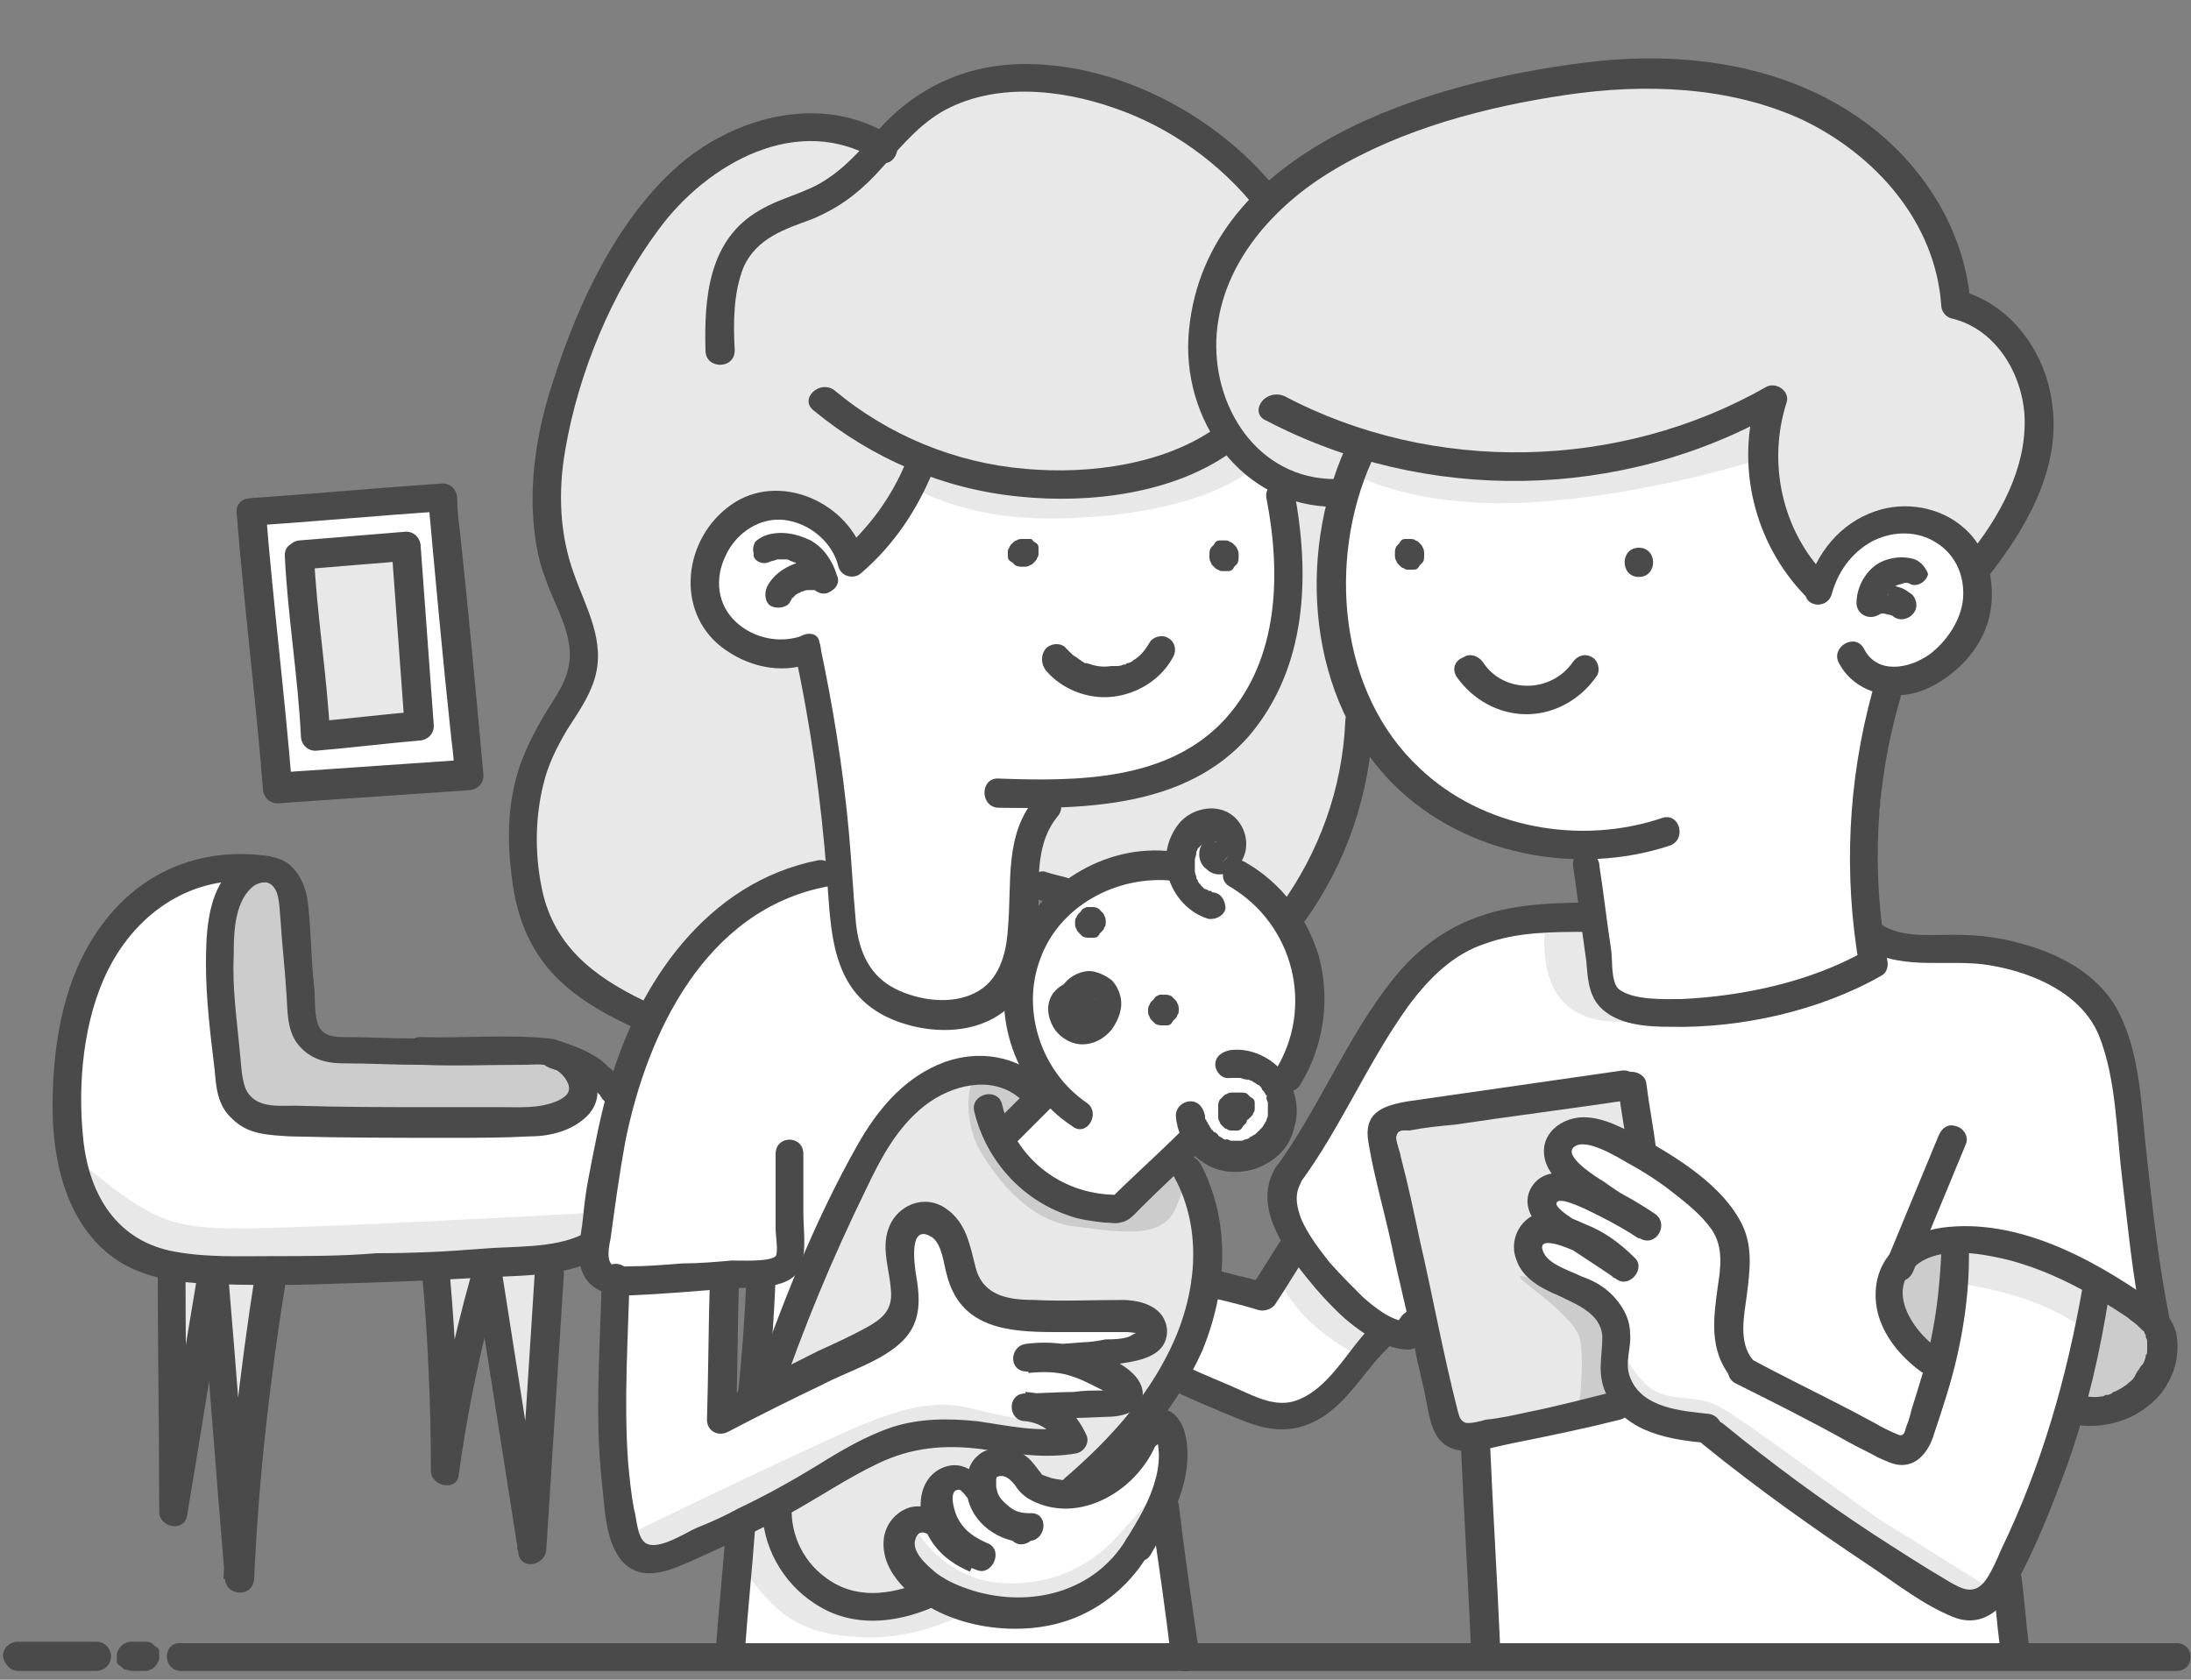 <svg xmlns="http://www.w3.org/2000/svg" xmlns:xlink="http://www.w3.org/1999/xlink" x="0px" y="0px" viewBox="0 0 150 115" style="enable-background:new 0 0 150 115;" xml:space="preserve"><rect x="0" y="0" width="150" height="115" fill="#808080" stroke="none"/><style type="text/css">	.st0{fill:#FFFFFF;}	.st1{fill:#E8E8E8;}	.st2{fill:#CCCCCC;}	.st3{fill:#4A4A4A;}</style><g id="Layer_1"></g><g id="Layer_2">	<path class="st0" d="M101.7,113.1h36.6l-1.2-4.8l4.4-11.7c5.7,0.6,7.2-2.7,6.2-5.9c-1-8-1.5-16-2.8-19.8c-1.4-3.8-4.9-5-8.1-5.4  s-8.4-0.4-9.1-1.5c0.2,2.2,0.2,2.2,0.2,2.2c-5.5,2.4-13,4.5-18,1.9c-0.2-2.4-0.6-5.5-0.6-5.5s-6.1-0.6-9.9,2.3  c-3.8,2.9-11.6,16.2-11.6,16.2c0.8,4.9,5.7,9.5,9.3,10.3c0.9,2.9,2.2,6.7,2.2,6.7l1.7,0.4L101.7,113.1z"></path>	<path class="st0" d="M88.5,84.7l-2.2,4.4l-3.7-1.3l-1.9,6.7c0,0,5.3,3.3,7.9,2.7c2.6-0.6,5.2-4.4,6.4-6  C93.2,89.9,88.5,84.7,88.5,84.7z"></path>	<path class="st0" d="M108.4,58.1l1.3,9.1c2.8,2.9,8.3,3.7,18.2-0.9c-0.2-3,1.7-19.8,1.7-19.8c6.1-1.1,6.7-5.8,5.2-8.3  c-1.5-2.5-6.8-5.2-10.4,2c-4-4.3-3.6-12.5-3.6-12.5c-9.5,4.6-19.6,5.3-27.3,2.8c-3.9,9.7-1.6,15.5-1,16.7  C93,48.4,95.2,56.7,108.4,58.1z"></path>	<path class="st1" d="M91.6,33.7c-10-1.3-11.8-13.5-5.2-19.6s18.3-9.9,29.9-9c11.6,0.9,15.7,8.7,17.5,15.2c3.8,2.3,10.2,8,1.6,18.1  c-2.1-2.1-7.8-5.7-10.4,1.6c-3.1-1.3-5.2-7.1-4.3-12.3c-8.4,4.9-21.6,5-27.3,2.8C92.5,32.9,91.6,33.7,91.6,33.7z"></path>	<path class="st1" d="M94.4,76.9l4.8,21.3l11.8-2.2c-1-4.5,0.1-3.2-0.9-5.4c-1-2.1-5.3-2.8-5.5-4.1c-0.2-1.3,1.3-2.1,1.3-2.1  c-1.2-2.1,0.2-2.9,1.1-2.8c-0.9-2.9-0.8-3.7,1.8-3.7c1.9,0.7,3.5,0.8,3.5,0.8l-1-4.6L94.4,76.9z"></path>	<path class="st1" d="M72.3,54.3c-1.3,1.9-1.9,6-1.9,6c2.2,0.6,3.8,0.8,3.8,0.8c4.4-2.5,6.4-1.2,6.4-1.2c0.4-2.8,3-4,3.3-2.2  c-0.3,1.3,0.3,1.9,1.7,3c1,0.7,2.2,2.4,2.2,2.4c3.9-4.7,5.3-9.9,5.3-13.6c-1.9-4.2-2.2-10.5-1.5-15.7c-1.9-0.2-4.1-0.2-4.1-0.2  C88.3,42.2,89.2,52.9,72.3,54.3z"></path>	<path class="st1" d="M62.8,31.6c10.8,3,17.1,1.3,21.1-1.4c-4.6-10.8,2.5-16,2.5-16C78,2.6,66.1,3.7,60.4,10  C53.3,6.1,43.5,12.3,40,23.4c-1.5,4.1-4.5,8.5-0.5,19.9c0.8,3.1-1.9,7.7-2.6,9.1c-0.8,1.4-3.6,13.6,7.3,17.5  c3.7-5.9,8-9.6,13.1-9.8c-0.7-9.7-1.8-15.6-1.8-15.6c-7.1,1.4-8.6-5.3-5.6-8.4c3.1-3.1,6.9-1.2,8.4,1.9  C62.1,33.8,62.8,31.6,62.8,31.6z"></path>	<path class="st0" d="M83.9,30.1c2,1.9,3.6,3.4,3.6,3.4c1.5,14.9-4.4,20.1-15.3,20.8c-1.4,2.7-2.9,3.7-2.6,12.1  c-2.9,5-9.4,3.9-11.2-0.3s-3.1-21.7-3.1-21.7c-7.5,1.5-8.5-5-5.6-8.4c2.9-3.4,6.9-1.2,8.4,1.9c3.8-2.8,3.9-4.6,4.7-6.3  C73.5,34.1,77.3,33.5,83.9,30.1z"></path>	<path class="st0" d="M57.2,60c-13.5,2.2-15.4,18-16.4,27.1c0.4,0.2,1.1,0.6,1.1,0.6s-0.5,16.7,1.8,18.8c1.2,0.4,2.3,0.4,3.5-0.2  c1.2-0.6,11.8-6.8,14-7.5c2.1-0.6,8.3-0.6,12.2,0.1c-1.1-1.6-1.8-2.3-1.8-2.3l5.8-0.6l-2.6-3.1c0,0,3.9-0.6,4.1-1.3  c0.2-0.7-1.8-2-3.6-1.8c-1.8,0.3-6.7,1.2-7.9-0.6s-1.9-6.7-4.2-5.8c-2.2,0.8-0.7,5.2-1,6.1c-0.3,0.9-2.4,3-3.6,3.4  c-1.2,0.4-8.8,4.4-8.8,4.4l0.5-9.8l1.5,0.4l-0.2,8.3l4.7-9.2l2.2-5.2c4-7.8,7.8-10.1,12.1-7.4c1.6,0.2-0.3-3.2-0.3-3.2l-0.3-4.7  c0,0-4.1,5.4-7.9,2.8S57.2,60,57.2,60z"></path>	<path class="st0" d="M68.4,77.7c1.6,4.8,8.1,5.2,8.1,5.2l5.4-4.7c1.7,1.8,4.7,1.3,5.5,0c0.7-1.3,0-3.9,0-3.9  c2.3-3.7,4.3-9.1-2.9-14.7c-0.4-1.2-1.8-3.3-1.8-3.3s-2.1,1.2-2.2,2.5c-2.2,0.5-7.6,0.9-9.3,4.5s-1.9,8,0.8,11.3  C70.7,76.1,68.4,77.7,68.4,77.7z"></path>	<path class="st1" d="M52.8,103.4c1.8,5.4,5.5,7.9,10.8,5.9c-1.2-1.5-2.8-4.3-1.2-5.1c1.6-0.8,1.8-2.2,2.5-3c1.6,0.2,2.2-0.1,2.7-1  c1-0.4,1.2-1.5,1.2-1.5s-3.7-1.4-6.5-0.3C59.6,99.6,52.8,103.4,52.8,103.4z"></path>	<path class="st1" d="M52.4,95.4l7-15.4c3.2-5.3,6.7-8.7,10.9-5.6c0.1-0.1,0.8,0.7,0.8,0.7l-2.7,2.7c2.1,3.8,5,5.1,8.1,5.2  c2.1-1.7,4.1-4.1,4.1-4.1s3.8,4.9,0.7,13.4c-1.2,3-8,9.7-8,9.7s-2.8,0.5-4-2c-0.2-0.9,1.8-1,1.8-1s2.1-0.6,1.8-1.3  c-0.3-0.7,0.1-1.3,1.5-1.4c1.4-0.1,2.8-0.7,1.9-1.5c-0.8-0.7-1.3-1.9-0.6-2s3-0.1,2.8-1.1c-0.3-1-2.9-1.7-4.9-1.5s-6.7,0.5-7.9-2.2  c-1.2-2.7-1.5-5.3-2.9-4.5s-0.6,4.3-1,6.1c-0.4,1.8-2.9,2.7-4.6,3.7C55.6,94.2,52.4,95.4,52.4,95.4z"></path>	<path class="st0" d="M50,113.8l0.8-9.6l2-0.7c2,5.4,5.1,8.4,10.8,5.9c4.2,1.4,11,1.5,15.1-4.5c0.6-0.9,1.3-2.2,1.3-2.2l1.3,10.9  L50,113.8z"></path>	<path class="st0" d="M78.7,98.4c-2.8,3-4.9,4.5-6.3,4.1c-1.4-0.5-4.1-3.3-4.8-2.2c-0.7,1.1-0.3,1.9-0.3,1.9c-1.6-1.1-3-1.8-3.1,1  c-0.1,1-1.3,0.2-1.8,1c-0.5,0.8-1.1,2.4,0.1,3.6c1.2,1.2,4.6,2.5,7.3,2.6c2.7,0.1,6.8-1.8,8.3-4.6c1.5-2.9,2.4-4.9,2.2-6.8  C80.2,97.1,79.3,98.1,78.7,98.4z"></path>	<path class="st2" d="M23.8,71.9c3.3,0.2,7.2,0,11.5,0s7.2,4.8,0,5.1c-7.2,0.3-11.7-0.2-15.4-0.3c-3.7-0.1-4.5-1.9-4.6-5.7  c-0.1-3.8-0.4-4-0.3-7c0.1-3,4.5-7.1,5.2-1.3C21,68.5,19.2,71.7,23.8,71.9z"></path>	<path class="st0" d="M40.5,85.5c-2.9,0.9-11.7,1.7-17.5,1.8S8.5,87.5,6.2,83.1S3.5,72.7,6.4,66.1c2.9-6.6,8.5-6.6,10.1-6.6  c-1.2,1.9-1.6,5.3-1.2,11.5c0.3,6.1,1.8,5.6,4.6,5.7c2.8,0.1,13.3,0.1,16.6-0.3c3.3-0.4,4-1.3,3.3-3.3c2,1.8,2.6,3.7,2.6,3.7  L40.5,85.5z"></path>	<polygon class="st0" points="19.1,53.9 31.7,52.9 30.2,34.3 17,35.4  "></polygon>	<polygon class="st1" points="21.2,50.2 28.5,49.7 27.6,37.5 20.1,38.4  "></polygon>	<polygon class="st1" points="37.7,86.1 36.4,103.7 33.2,86.2  "></polygon>	<path class="st1" d="M18.8,87.1l-2.2,13.5L14.7,90L12,94.4l0.1-8C12.1,86.4,15,87.3,18.8,87.1z"></path>	<polygon class="st1" points="33.4,87.1 30.8,94.6 30,87.5  "></polygon>	<path class="st1" d="M87.8,28.6c0,0,3.7,6.5,16.9,5.8c8.4-0.5,15.9-3,15.9-3l0.2-3.7c-8.6,3.6-12.8,4.6-18,4.3  C97.6,31.8,87.8,28.6,87.8,28.6z"></path>	<path class="st1" d="M56.1,27.6c4.8,7.2,12.1,7.9,15.8,7.9s10.4-0.6,14-3.5c-0.5-0.7-2-1.9-2-1.9s-5.1,3.4-11,3.1  C67.1,33,61.6,31.8,56.1,27.6z"></path>	<path class="st1" d="M57.2,60l-2.3,0.4c0,0,0.2-3.7-1.8-15.3c0.9-0.2,2.3-0.1,2.3-0.1L57.2,60z"></path>	<path class="st1" d="M43.2,105c0.3-0.2,10.7-5.2,15-7.1s6.3-2,8.6-1.4s6.3,1.2,6.3,1.2L72,99.2c0,0-5.6-1.9-8.5-0.9  s-16.7,9.3-18,9.1C44.1,107.2,43.2,105,43.2,105z"></path>	<path class="st1" d="M62.4,104.3c1.6,2.6,3.9,4.2,7.1,4.1c3.2-0.1,5.3-1.5,6.7-2.9c1.4-1.5,3.3-3.7,3.3-3.7  c-0.3,2.5-1.5,5.2-2.4,6.1s-5.4,2.8-7.2,2.6c-1.7-0.2-6-0.5-7.3-2.6C61.2,105.8,61.4,105.1,62.4,104.3z"></path>	<path class="st1" d="M52.8,103.4l-2.5,1.8l0.6,2.2c2.3,3.3,4,4.5,8.1,4.7s7.6-1.9,7.6-1.9l-2.5-1.4c0,0-1.8,1.4-4.4,1  S53.9,108.2,52.8,103.4z"></path>	<path class="st1" d="M109.2,62.7l-3.4,0.4c-0.4,3.9,0.7,7.3,6,6.8C109.9,68.4,109.3,66.5,109.2,62.7z"></path>	<path class="st2" d="M104.7,87.5c-2.5-0.8,3.2,2.3,3.5,4.3c0.3,2-0.2,5.3-0.2,5.3s3.1-1.3,3.1-1.1s0-3.9-0.9-5.4  C109.3,89.2,105.6,87.9,104.7,87.5z"></path>	<path class="st1" d="M110.2,90.6c0.4,0.8,1,2.7,2.4,4.1c1.4,1.4,3.2,0.7,4.9,1.5s10.4,7.4,11.6,8.1s7.7,4.8,7.7,4.8  c-1.5,1.2-2.9,1.4-5.4-0.4c-2.5-1.8-14.2-10.3-14.2-10.3c-2.8-0.4-4.9-0.6-6.1-2.5C109.8,94.1,109.9,89.9,110.2,90.6z"></path>	<path class="st2" d="M132.7,93.4c-3.8-3-4.2-7.3,0.8-8.2C133.7,88.2,132.9,92.5,132.7,93.4z"></path>	<path class="st2" d="M143.4,88.1l-2,8.6c4.3-0.2,8.6-2.8,6.2-5.9S143.4,88.1,143.4,88.1z"></path>	<path class="st1" d="M133.5,85.2c-0.3,0.1,0.1,2.6,0.1,2.6c4.3,0.6,7.2,1.7,9.5,3.5c0.2-1.2,0.9-3.2,0.9-3.2S138.2,84.3,133.5,85.2  z"></path>	<path class="st1" d="M88.5,84.7l-1.2,2.1c0.9,3.1,4.1,5.3,6.3,6.3c0.7-0.7,1.2-2.5,1.2-2.5S90,88.3,88.5,84.7z"></path>	<path class="st1" d="M5.2,79.3c4.8,4,6.2,4.7,10.4,4.8s25.5-1.1,25.5-1.1s0.7,2.4-1.3,2.9c-2,0.5-20.4,1.1-24.8,0.9  C10.7,86.7,5.8,85,5.2,79.3z"></path>	<path class="st2" d="M70.9,74.4c-3.1-1.2-3.7-1-4.2-0.5s-0.7,2.9,0.4,4.9c1.2,2,3.4,4.9,6.7,5.2c3.2,0.4,5.8,0.8,6.7-1.3  c1-2.2,0.4-3.3,0.4-3.3L78,81.5l-1.4,1.4c-5.3-1.4-8.1-5.2-8.1-5.2L70.9,74.4z"></path></g><g id="Layer_3">	<g>		<g>			<path class="st3" d="M12.4,114.4c17.8,0,35.5,0,53.3,0c17.7,0,35.3,0,53,0c10.1,0,20.2,0,30.3,0c1.3,0,1.3-1.9,0-1.9    c-17.8,0-35.5,0-53.3,0c-17.7,0-35.3,0-53,0c-10.1,0-20.2,0-30.3,0C11.1,112.4,11.1,114.4,12.4,114.4L12.4,114.4z"></path>		</g>	</g>	<g>		<g>			<path class="st3" d="M9,114.4c0.3,0,0.6,0,0.9,0c0.1,0,0.3,0,0.4-0.1c0.1,0,0.2-0.1,0.3-0.2c0.1-0.1,0.2-0.2,0.2-0.3    c0.1-0.1,0.1-0.2,0.1-0.4c0-0.1,0-0.2,0-0.3c0-0.2-0.1-0.3-0.3-0.4c-0.1-0.1-0.1-0.1-0.2-0.2c-0.2-0.1-0.3-0.1-0.5-0.1    c-0.3,0-0.6,0-0.9,0c-0.1,0-0.3,0-0.4,0.1c-0.1,0-0.2,0.1-0.3,0.2c-0.1,0.1-0.2,0.2-0.2,0.3c-0.1,0.1-0.1,0.2-0.1,0.4    c0,0.1,0,0.2,0,0.3c0,0.2,0.1,0.3,0.3,0.4c0.1,0.1,0.1,0.1,0.2,0.2C8.7,114.3,8.9,114.4,9,114.4L9,114.4z"></path>		</g>	</g>	<g>		<g>			<path class="st3" d="M1.2,114.4c1.8,0,3.6,0,5.4,0c0.5,0,1-0.4,1-1c0-0.5-0.4-1-1-1c-1.8,0-3.6,0-5.4,0c-0.5,0-1,0.4-1,1    C0.3,113.9,0.7,114.4,1.2,114.4L1.2,114.4z"></path>		</g>	</g>	<g>		<g>			<path class="st3" d="M86.7,28.8c10.9,5.7,24.3,5.5,35-0.6c-0.5-0.4-1-0.7-1.4-1.1c-1.5,4.8-0.2,10.1,3.3,13.7    c0.9,0.9,2.2-0.5,1.4-1.4c-3-3.1-4-7.7-2.7-11.8c0.3-0.8-0.7-1.5-1.4-1.1c-10,5.7-22.8,6-33,0.6C86.5,26.6,85.5,28.3,86.7,28.8    L86.7,28.8z"></path>		</g>	</g>	<g>		<g>			<path class="st3" d="M125.4,40.7c0.4-1.5,1.3-2.8,2.7-3.6c1.3-0.7,2.9-0.8,4.2-0.1c1.5,0.8,2.2,2.3,2.1,3.9    c-0.1,1.5-1.1,3-2.3,3.9c-1.4,1-3.6,1.4-4.5-0.4c-0.6-1.1-2.3-0.1-1.7,1c1.1,2.1,3.8,2.7,5.9,1.8c2.1-0.9,3.9-2.8,4.4-5    c0.5-2.2-0.1-4.7-1.8-6.1c-1.6-1.4-4-1.8-6-1.1c-2.4,0.8-4.1,2.9-4.7,5.3C123.2,41.4,125,41.9,125.4,40.7L125.4,40.7z"></path>		</g>	</g>	<g>		<g>			<path class="st3" d="M131.1,38.3c-0.9-0.3-2-0.1-2.7,0.4c-0.8,0.6-1.3,1.6-1.3,2.6c0,0.7,0.8,1.2,1.5,0.8c0.1,0,0.1-0.1,0.2-0.1    c-0.1,0-0.2,0.1-0.2,0.1c0.1-0.1,0.3-0.1,0.4-0.1c-0.1,0-0.2,0-0.3,0c0.2,0,0.3,0,0.5,0c-0.1,0-0.2,0-0.3,0    c0.2,0,0.3,0.1,0.5,0.1c-0.1,0-0.2-0.1-0.2-0.1c0.1,0.1,0.3,0.1,0.4,0.2c-0.1-0.1-0.1-0.1-0.2-0.2c0,0,0,0,0.1,0.1    c0.2,0.2,0.4,0.3,0.7,0.3c0.2,0,0.5-0.1,0.7-0.3c0.2-0.2,0.3-0.4,0.3-0.7c0-0.2-0.1-0.5-0.3-0.7c-0.3-0.2-0.5-0.4-0.9-0.5    c-0.3-0.1-0.5-0.1-0.8-0.2c-0.5-0.1-1.1,0.1-1.6,0.4c0.5,0.3,1,0.6,1.5,0.8c0-0.1,0-0.2,0-0.3c0,0.1,0,0.2,0,0.3    c0-0.2,0.1-0.4,0.2-0.6c0,0.1-0.1,0.2-0.1,0.2c0.1-0.2,0.2-0.3,0.3-0.5c-0.1,0.1-0.1,0.1-0.2,0.2c0.1-0.1,0.2-0.3,0.4-0.4    c-0.1,0.1-0.1,0.1-0.2,0.2c0.1-0.1,0.3-0.2,0.5-0.3c-0.1,0-0.2,0.1-0.2,0.1c0.2-0.1,0.4-0.1,0.6-0.2c-0.1,0-0.2,0-0.3,0    c0.2,0,0.4,0,0.6,0c-0.1,0-0.2,0-0.3,0c0.1,0,0.3,0,0.4,0.1c0.5,0.2,1.1-0.2,1.2-0.7C131.9,39,131.6,38.5,131.1,38.3L131.1,38.3z    "></path>		</g>	</g>	<g>		<g>			<path class="st3" d="M91.4,32.8c-5.3,0-8.5-5-8.1-10c0.4-4.8,3.9-8.7,7.9-11.1c4.8-2.9,10.6-4.4,16-5.2    c5.4-0.8,11.2-0.6,16.2,1.7c5,2.4,9.1,7,9.5,12.7c0,0.4,0.3,0.8,0.7,0.9c3,0.7,4.8,3.7,5,6.6c0.2,3.6-1.7,7-3.9,9.7    c-0.8,1,0.6,2.4,1.4,1.4c2.6-3.3,5-7.4,4.4-11.8c-0.4-3.5-2.8-6.9-6.3-7.8c0.2,0.3,0.5,0.6,0.7,0.9c-0.4-5.5-3.8-10.4-8.5-13.3    c-5.3-3.3-11.9-4-18-3.2c-10.4,1.3-25.8,5.8-27,18.3c-0.6,6.1,3.6,12.1,10,12.1C92.6,34.8,92.6,32.8,91.4,32.8L91.4,32.8z"></path>		</g>	</g>	<g>		<g>			<path class="st3" d="M92.1,30.7c-3.3,7.4-2.6,17.2,3.4,23.1c4.8,4.7,12.4,6.2,18.8,4.1c1.2-0.4,0.7-2.3-0.5-1.9    c-5.6,1.9-12.3,0.7-16.6-3.4c-5.6-5.2-6.3-14.3-3.3-21C94.3,30.5,92.6,29.5,92.1,30.7L92.1,30.7z"></path>		</g>	</g>	<g>		<g>			<path class="st3" d="M107.7,59.3c0.3,2.2,0.6,4.3,0.9,6.5c0.1,1,0.1,2.2,0.9,3.1c1.2,1.3,3.3,1.4,4.9,1.4    c4.8,0.1,10.2-1.1,14.4-3.5c0.4-0.2,0.5-0.7,0.4-1.1c-1.1-6-0.8-12.1,0.9-17.9c0.3-1.2-1.5-1.7-1.9-0.5c-1.7,6.2-2,12.6-0.9,18.9    c0.1-0.4,0.3-0.7,0.4-1.1c-3.7,2.1-8.3,3.1-12.6,3.3c-1.2,0-3.3,0.1-4.3-0.7c-0.1-0.1-0.2-0.3-0.2-0.3c-0.3-0.7-0.2-1.7-0.3-2.4    c-0.3-1.9-0.5-3.8-0.8-5.7C109.5,58.1,107.5,58.1,107.7,59.3L107.7,59.3z"></path>		</g>	</g>	<g>		<g>			<path class="st3" d="M108.7,61.8c-2.4,0-5,0.1-7.3,0.9C99,63.5,97,65,95.4,67c-3.2,4-5.1,8.9-8.1,13c-0.7,1,1,2,1.7,1    c2.8-3.8,4.6-8.2,7.4-12.1c1.4-1.9,3.1-3.6,5.3-4.3c2.2-0.8,4.6-0.8,6.9-0.8C109.9,63.8,109.9,61.8,108.7,61.8L108.7,61.8z"></path>		</g>	</g>	<g>		<g>			<path class="st3" d="M97.5,38c0,0,0-0.1,0-0.1c0-0.1,0-0.3-0.1-0.4c0-0.1-0.1-0.2-0.2-0.3c-0.1-0.1-0.2-0.2-0.3-0.2    c-0.1-0.1-0.2-0.1-0.4-0.1c-0.1,0-0.2,0-0.3,0c-0.2,0-0.3,0.1-0.4,0.3c-0.1,0.1-0.1,0.1-0.2,0.2c-0.1,0.2-0.1,0.3-0.1,0.5    c0,0,0,0.1,0,0.1c0,0.1,0,0.3,0.1,0.4c0,0.1,0.1,0.2,0.2,0.3c0.1,0.1,0.2,0.2,0.3,0.2c0.1,0.1,0.2,0.1,0.4,0.1c0.1,0,0.2,0,0.3,0    c0.2,0,0.3-0.1,0.4-0.3c0.1-0.1,0.1-0.1,0.2-0.2C97.5,38.4,97.5,38.2,97.5,38L97.5,38z"></path>		</g>	</g>	<g>		<g>			<path class="st3" d="M112.2,39.5c1.3,0,1.3-2,0-2C110.9,37.5,110.9,39.5,112.2,39.5L112.2,39.5z"></path>		</g>	</g>	<g>		<g>			<path class="st3" d="M99.7,46.3c1.1,1.6,2.9,2.6,4.8,2.6c1.9,0,3.7-1,4.8-2.6c0.3-0.4,0.1-1.1-0.3-1.3c-0.5-0.3-1-0.1-1.3,0.3    c-1.5,2.2-4.8,2.2-6.2,0c-0.3-0.4-0.9-0.6-1.3-0.3C99.6,45.2,99.4,45.8,99.7,46.3L99.7,46.3z"></path>		</g>	</g>	<g>		<g>			<path class="st3" d="M97,92c0.1-0.2,0.3-0.3,0.4-0.5c0,0,0.1-0.1,0.1-0.1c0-0.1,0.1-0.2,0.1-0.3c0.1-0.2,0-0.4,0-0.5    c-0.1-0.2-0.1-0.3-0.3-0.4c0.1,0.1,0.1,0.1,0.2,0.2c0,0,0,0,0,0c0,0.1,0.1,0.2,0.1,0.2c0,0,0,0,0,0c0,0.1,0,0.2,0,0.3    c0,0,0,0,0,0c0,0.1,0,0.2,0,0.3c0,0,0,0,0,0c0,0.1-0.1,0.2-0.1,0.2c0,0,0,0,0,0c-0.1,0.1-0.1,0.1-0.2,0.2c0,0,0.1-0.1,0.1-0.1    c0.1-0.1,0.2-0.2,0.3-0.3c0.1-0.1,0.2-0.2,0.2-0.3c0.1-0.1,0.1-0.2,0.1-0.4c0-0.1,0-0.3-0.1-0.4c0-0.1-0.1-0.2-0.2-0.3    c-0.1-0.1-0.1-0.1-0.2-0.2c-0.2-0.1-0.3-0.1-0.5-0.1c-0.1,0-0.2,0-0.3,0c-0.2,0-0.3,0.1-0.4,0.3c-0.1,0.1-0.3,0.2-0.4,0.4    c-0.1,0.1-0.2,0.3-0.3,0.5c0,0.2,0,0.4,0,0.5c0.1,0.2,0.1,0.3,0.3,0.4c0,0,0,0,0,0c-0.1-0.1-0.1-0.1-0.2-0.2c0,0,0,0,0,0    c0-0.1-0.1-0.2-0.1-0.2c0,0,0,0,0,0c0-0.1,0-0.2,0-0.3c0,0,0,0,0,0c0-0.1,0-0.2,0-0.3c0,0,0,0,0,0c0-0.1,0.1-0.2,0.1-0.2    c0,0.1-0.1,0.2-0.2,0.2c0.1-0.1,0.1-0.1,0.2-0.2c-0.1,0.1-0.1,0.2-0.2,0.2c-0.1,0.1-0.2,0.2-0.2,0.3c-0.1,0.1-0.1,0.2-0.1,0.4    c0,0.1,0,0.3,0.1,0.4c0,0.1,0.1,0.2,0.2,0.3c0.1,0.1,0.1,0.1,0.2,0.2c0.2,0.1,0.3,0.1,0.5,0.1c0.1,0,0.2,0,0.3,0    C96.7,92.2,96.8,92.1,97,92L97,92z"></path>		</g>	</g>	<g>		<g>			<path class="st3" d="M68.3,55.3c6,0.1,12.9,0,17.2-4.9c4-4.7,4.2-11,3.1-16.8c-0.2-1.2-2.1-0.7-1.9,0.5c1,5.1,0.9,11-2.8,15.1    c-3.9,4.3-10.2,4.3-15.6,4.1C67.1,53.3,67.1,55.2,68.3,55.3L68.3,55.3z"></path>		</g>	</g>	<g>		<g>			<path class="st3" d="M55.7,28.1c4,3.3,8.9,5.4,14.1,5.9c4.8,0.5,10.7-0.2,14.7-3.2c1-0.7,0-2.4-1-1.7c-3.6,2.7-8.9,3.4-13.3,3    c-4.8-0.4-9.4-2.3-13.1-5.4C56.1,26,54.7,27.3,55.7,28.1L55.7,28.1z"></path>		</g>	</g>	<g>		<g>			<path class="st3" d="M62,31.7c-1,2.4-2.5,4.4-4.4,6.1c0.5,0.1,1.1,0.3,1.6,0.4c-1-3.8-5.9-6-9.2-3.6c-3.2,2.3-3.8,7.2-0.6,9.7    c1.7,1.3,4,1.9,6.1,1.1c1.2-0.4,0.7-2.3-0.5-1.9c-1.6,0.6-3.4,0.2-4.6-0.9c-1.3-1.2-1.5-3-0.7-4.6c0.7-1.5,2.3-2.6,4-2.4    c1.7,0.2,3.3,1.5,3.7,3.2c0.2,0.7,1.1,0.9,1.6,0.4c2.2-1.9,3.8-4.3,4.9-7c0.2-0.5-0.2-1.1-0.7-1.2C62.7,30.9,62.2,31.2,62,31.7    L62,31.7z"></path>		</g>	</g>	<g>		<g>			<path class="st3" d="M54.4,44.6c1.1,5,1.8,10.1,2.2,15.2c0.3,3.9,0.2,8.2,4.5,10c3.4,1.4,7.8,0.9,9.3-2.8    c0.7-1.6,0.7-3.3,0.7-5.1c0-2-0.1-4.3,1.3-6c0.8-0.9-0.5-2.3-1.4-1.4c-2.3,2.6-1.7,5.9-2,9.1c-0.1,1.7-0.6,3.6-2.3,4.4    c-1.6,0.8-3.8,0.5-5.4-0.3c-1.8-0.9-2.5-2.6-2.7-4.5c-0.2-2.1-0.3-4.3-0.5-6.4c-0.4-4.3-1.1-8.6-2-12.8    C56,42.9,54.1,43.4,54.4,44.6L54.4,44.6z"></path>		</g>	</g>	<g>		<g>			<path class="st3" d="M52.6,38.5c0.2-0.1,0.4-0.1,0.6-0.2c0.2,0-0.2,0,0,0c0.1,0,0.1,0,0.2,0c0.1,0,0.2,0,0.3,0c0.1,0,0.1,0,0.2,0    c0,0-0.2,0-0.1,0c0.1,0,0.2,0,0.3,0.1c0.1,0,0.2,0.1,0.3,0.1c-0.2-0.1-0.1,0,0,0c0,0,0.1,0,0.1,0.1c0.1,0,0.1,0.1,0.2,0.1    c0,0,0.1,0.1,0,0c-0.1-0.1,0,0,0,0c0.1,0.1,0.2,0.2,0.4,0.4c-0.2-0.2-0.1-0.1,0,0c0,0,0.1,0.1,0.1,0.1c0,0.1,0.1,0.1,0.1,0.2    c0,0,0,0.1,0,0.1c0.1,0.1-0.1-0.2,0,0c0,0.1,0.1,0.2,0.1,0.3c0.5-0.4,1-0.7,1.4-1.1c-0.8-0.3-1.6-0.4-2.4-0.1    c-0.8,0.3-1.5,0.8-1.9,1.6c-0.2,0.5-0.1,1.1,0.3,1.3c0.4,0.2,1.1,0.1,1.3-0.3c0-0.1,0.1-0.1,0.1-0.2c0,0,0-0.1,0.1-0.1    c0.1-0.1,0-0.1-0.1,0.1c0.1-0.1,0.2-0.2,0.3-0.3c0.1-0.1-0.2,0.1,0,0c0.1,0,0.1-0.1,0.2-0.1c0.1,0,0.1-0.1,0.2-0.1    c0.2-0.1-0.2,0.1,0,0c0.1,0,0.2-0.1,0.4-0.1c0.3,0-0.2,0,0,0c0.1,0,0.1,0,0.2,0c0.1,0,0.1,0,0.2,0c0.2,0-0.3-0.1,0,0    c0.1,0,0.1,0,0.2,0.1c0.1,0,0.3,0.1,0,0c0.4,0.2,0.7,0.2,1.1-0.1c0.3-0.2,0.5-0.6,0.3-1c-0.3-1-0.9-1.9-1.8-2.4    c-1-0.5-2.2-0.7-3.2-0.3c-0.2,0.1-0.4,0.2-0.6,0.4c-0.1,0.2-0.2,0.5-0.1,0.8C51.5,38.3,52.1,38.7,52.6,38.5L52.6,38.5z"></path>		</g>	</g>	<g>		<g>			<path class="st3" d="M74.4,75.5c-3.1-2.1-4.5-6.3-3.2-9.8c1.3-3.7,5.3-5.8,9.1-5.4c1.2,0.2,1.2-1.8,0-2c-4.7-0.6-9.4,2.4-11,6.8    c-1.6,4.4,0.3,9.5,4.1,12C74.4,77.9,75.4,76.2,74.4,75.5L74.4,75.5z"></path>		</g>	</g>	<g>		<g>			<path class="st3" d="M83.1,61.1c-0.1,0-0.1,0-0.2-0.1c-0.1,0-0.2-0.1,0,0c0,0-0.1,0-0.1,0c-0.1,0-0.1-0.1-0.2-0.1    c-0.1,0-0.2-0.2-0.1,0c-0.1-0.1-0.2-0.2-0.3-0.3c0,0,0-0.1-0.1-0.1c0,0,0.1,0.2,0,0c0-0.1-0.1-0.1-0.1-0.2c0-0.1-0.1-0.1-0.1-0.2    c0,0,0-0.1,0-0.1c0.1,0.2,0,0.1,0,0c-0.1-0.2-0.1-0.3-0.1-0.5c0,0,0-0.1,0-0.1c0-0.1,0,0.1,0,0.1c0,0,0-0.2,0-0.2    c0-0.1,0-0.2,0-0.2c0-0.1,0-0.4,0-0.2c0-0.2,0.1-0.3,0.1-0.5c0,0,0-0.1,0-0.1c0,0-0.1,0.1,0,0c0.1-0.1,0.1-0.2,0.1-0.2    c0,0,0.1-0.1,0,0c0,0,0.1-0.1,0.1-0.1c0.1-0.1,0.1-0.1,0.2-0.2c0.1-0.1,0,0,0,0c0,0,0.1,0,0.1-0.1c0,0,0.1-0.1,0.1-0.1    c0,0,0.2-0.1,0.1,0c-0.1,0,0.1,0,0.1,0c0,0,0.1,0,0.1,0c0,0-0.2,0,0,0c0.1,0,0.2,0,0.2,0c0,0,0.1,0,0,0c-0.1,0,0,0,0.1,0    c0,0,0.1,0,0.1,0c-0.2,0-0.1,0,0,0c0,0,0.1,0,0.1,0.1c0.1,0-0.1,0-0.1-0.1c0,0,0.1,0.1,0.1,0.1c0,0-0.1-0.2,0,0    c0,0,0,0.1,0.1,0.1c0,0,0.1,0.1,0,0c0-0.1,0,0,0,0c0,0,0,0.1,0,0.1c0.1,0.2,0-0.1,0,0c0,0,0,0.1,0,0.1c0,0.2,0-0.1,0-0.1    c0,0-0.1,0.3,0,0.1c0.1-0.1,0,0,0,0c-0.1,0.1,0.1-0.1,0,0c-0.1,0.1,0,0,0,0c0,0,0,0-0.1,0c0,0,0.1,0,0.1,0c0.2,0,0.5,0.1,0.6,0.2    c0.2,0.3,0,0.6-0.3,0.8c0.4-0.3,0.7-0.9,0.3-1.3c-0.3-0.4-0.9-0.7-1.3-0.3c-0.4,0.3-0.6,0.6-0.6,1.1c0,0.4,0.2,0.8,0.5,1    c0.7,0.7,1.8,0.3,2.3-0.4c0.8-1.1,0.4-2.7-0.7-3.4c-1.1-0.7-2.7-0.3-3.5,0.7c-0.8,1-1.1,2.4-0.7,3.7c0.4,1.3,1.4,2.4,2.7,2.8    c0.5,0.1,1.1-0.2,1.2-0.7C83.9,61.8,83.7,61.2,83.1,61.1L83.1,61.1z"></path>		</g>	</g>	<g>		<g>			<path class="st3" d="M84.2,60.7c4.4,2.6,5.8,8.3,3.1,12.6c-0.7,1.1,1,2,1.7,1c1.6-2.6,2.1-5.8,1.3-8.8c-0.8-2.7-2.6-5.1-5.1-6.5    C84.1,58.4,83.1,60.1,84.2,60.7L84.2,60.7z"></path>		</g>	</g>	<g>		<g>			<path class="st3" d="M84.2,73.8c0.2,0,0.4,0,0.6,0c0,0,0.2,0,0,0c0,0,0.1,0,0.1,0c0.1,0,0.2,0.1,0.4,0.1c0,0,0.3,0.1,0.1,0    c0.1,0,0.2,0.1,0.3,0.1c0.1,0.1,0.2,0.1,0.3,0.2c-0.1-0.1,0.1,0.1,0.2,0.1c0.1,0.1,0.2,0.2,0.2,0.3c-0.1-0.1,0,0,0.1,0.1    c0.1,0.1,0.1,0.2,0.2,0.3c0,0,0.1,0.1,0,0.1c0-0.1,0,0.1,0,0.1c0,0.1,0.1,0.2,0.1,0.3c0,0,0,0.1,0,0.1c0,0,0-0.2,0,0    c0,0.1,0,0.2,0,0.3c0,0,0,0.1,0,0.1c0,0,0,0.3,0,0.1c0-0.1,0,0,0,0.1c0,0.1,0,0.1,0,0.2c0,0.1-0.1,0.2-0.1,0.3c0,0.1,0,0,0,0    c0,0.1-0.1,0.1-0.1,0.2c-0.1,0.1-0.1,0.2-0.2,0.3c0,0-0.1,0.1,0,0c0,0-0.1,0.1-0.1,0.1c-0.1,0.1-0.1,0.1-0.2,0.2c0,0-0.1,0.1,0,0    c0,0-0.1,0.1-0.1,0.1c-0.1,0.1-0.2,0.1-0.3,0.2c0,0-0.3,0.1-0.1,0.1c-0.1,0-0.2,0.1-0.3,0.1c-0.1,0-0.2,0.1-0.3,0.1    c-0.2,0-0.1,0,0,0c-0.1,0-0.1,0-0.2,0c-0.1,0-0.2,0-0.4,0c-0.2,0,0.1,0-0.1,0c-0.1,0-0.2-0.1-0.3-0.1c0,0-0.1,0-0.1,0    c-0.1-0.1,0.2,0.1-0.1,0c-0.1-0.1-0.2-0.1-0.3-0.2c0,0-0.1,0-0.1-0.1c-0.1-0.1,0.1,0.1,0,0c-0.1-0.1-0.2-0.2-0.3-0.2    c0,0-0.2-0.3-0.1-0.1c-0.1-0.1-0.1-0.2-0.2-0.3c0-0.1-0.1-0.1-0.1-0.2c0,0-0.1-0.2-0.1-0.1c0,0.1,0,0,0,0c0-0.1,0-0.1-0.1-0.2    c0,0,0-0.1,0-0.1c0,0,0-0.3,0-0.1c-0.1-0.5-0.4-1-1-1c-0.5,0-1,0.4-1,1c0.1,1.3,0.8,2.5,1.9,3.2c1,0.7,2.4,0.8,3.6,0.4    c1.3-0.5,2.3-1.4,2.6-2.8c0.4-1.2,0.1-2.6-0.6-3.6c-0.9-1.2-2.4-1.9-3.8-1.7c-0.5,0.1-1,0.4-1,1C83.2,73.3,83.6,73.9,84.2,73.8    L84.2,73.8z"></path>		</g>	</g>	<g>		<g>			<path class="st3" d="M84.9,74.8c-0.2,0-0.3,0-0.5,0c-0.1,0-0.3,0-0.4,0.1c-0.1,0-0.2,0.1-0.3,0.2c-0.1,0.1-0.1,0.1-0.2,0.2    c-0.1,0.2-0.1,0.3-0.1,0.5c0,0.2,0,0.4,0,0.6c0,0.1,0,0.3,0.1,0.4c0,0.1,0.1,0.2,0.2,0.3c0.1,0.1,0.2,0.2,0.3,0.2    c0.1,0.1,0.2,0.1,0.4,0.1c0.1,0,0.2,0,0.3,0c0.2,0,0.3-0.1,0.4-0.3c0.1-0.1,0.1-0.1,0.2-0.2c0.1-0.2,0.1-0.3,0.1-0.5    c0-0.2,0-0.4,0-0.6c-0.3,0.3-0.7,0.7-1,1c0.2,0,0.3,0,0.5,0c0.1,0,0.3,0,0.4-0.1c0.1,0,0.2-0.1,0.3-0.2c0.1-0.1,0.2-0.2,0.2-0.3    c0.1-0.1,0.1-0.2,0.1-0.4c0-0.1,0-0.2,0-0.3c0-0.2-0.1-0.3-0.3-0.4c-0.1-0.1-0.1-0.1-0.2-0.2C85.3,74.8,85.1,74.8,84.9,74.8    L84.9,74.8z"></path>		</g>	</g>	<g>		<g>			<path class="st3" d="M74.8,68.3c-0.1-0.6-0.6-0.9-1.2-1c-0.6-0.1-1.1,0.2-1.5,0.7c-0.5,0.7-0.4,1.6,0,2.3c0.4,0.7,1.2,1.2,2,1.2    c0.8,0,1.5-0.4,2-1c0.5-0.7,0.8-1.5,0.6-2.3c-0.1-0.4-0.3-0.8-0.6-1.1c-0.4-0.3-0.8-0.5-1.3-0.6c-0.7-0.1-1.5,0.3-1.9,0.8    c-0.3,0.3-0.5,0.7-0.5,1.1c-0.1,0.5,0,1,0.2,1.5c0.6,0.9,2,1.2,2.8,0.2c0.7-0.9,0.1-2.4-1.1-2.4c-0.5,0-1,0.5-1,1    c0,0.5,0.4,1,1,1c0,0,0,0,0.1,0c-0.1,0-0.2,0-0.3,0c0,0,0.1,0,0.1,0c-0.1,0-0.2-0.1-0.2-0.1c0,0,0.1,0,0.1,0.1    c-0.1-0.1-0.1-0.1-0.2-0.2c0,0,0.1,0.1,0.1,0.1c-0.1-0.1-0.1-0.1-0.2-0.2c0,0,0,0.1,0.1,0.1c0-0.1-0.1-0.2-0.1-0.2    c0,0.1,0,0.1,0.1,0.2c0-0.1,0-0.2,0-0.3c0,0.1,0,0.1,0,0.2c0-0.1,0-0.2,0-0.3c0,0,0,0.1,0,0.1c0-0.1,0.1-0.2,0.1-0.2    c0,0,0,0.1,0,0.1c0.1-0.1,0.1-0.1,0.2-0.2c0,0-0.1,0.1-0.1,0.1c0.1-0.1,0.1-0.1,0.2-0.2c0,0-0.1,0.1-0.1,0.1    c0.1,0,0.2-0.1,0.2-0.1c-0.1,0-0.1,0-0.2,0c0.1,0,0.2,0,0.3,0c-0.1,0-0.1,0-0.2,0c0.1,0,0.2,0,0.3,0c-0.1,0-0.1,0-0.2-0.1    c0.1,0,0.2,0.1,0.2,0.1c-0.1,0-0.1-0.1-0.2-0.1c0.1,0.1,0.1,0.1,0.2,0.2c-0.1,0-0.1-0.1-0.1-0.1c0.1,0.1,0.1,0.1,0.2,0.2    c0-0.1-0.1-0.1-0.1-0.2c0,0.1,0.1,0.2,0.1,0.2c0-0.1-0.1-0.2-0.1-0.3c0,0.1,0,0.2,0,0.3c0-0.1,0-0.2,0-0.3c0,0.1,0,0.2,0,0.3    c0-0.1,0-0.2,0.1-0.4c0,0.1-0.1,0.2-0.1,0.2c0-0.1,0.1-0.2,0.2-0.3c-0.1,0.1-0.1,0.1-0.2,0.2c0.1-0.1,0.2-0.2,0.3-0.3    c-0.1,0.1-0.1,0.1-0.2,0.2c0.1-0.1,0.2-0.2,0.3-0.2c-0.1,0-0.2,0.1-0.2,0.1c0.1,0,0.2-0.1,0.3-0.1c-0.1,0-0.2,0-0.3,0    c0.1,0,0.2,0,0.3,0c-0.1,0-0.2,0-0.3,0c0.1,0,0.2,0,0.3,0.1c-0.1,0-0.2-0.1-0.2-0.1c0.1,0,0.1,0.1,0.2,0.1    c-0.1-0.1-0.1-0.1-0.2-0.2c0.1,0.1,0.1,0.1,0.2,0.2c-0.1-0.1-0.1-0.1-0.2-0.2c0.1,0.1,0.1,0.2,0.1,0.3c0-0.1-0.1-0.2-0.1-0.2    c0.1,0.1,0.1,0.3,0.1,0.4c0-0.1,0-0.2,0-0.3c0,0.1,0,0.3,0,0.4c0-0.1,0-0.2,0-0.3c0,0.1-0.1,0.3-0.1,0.4c0-0.1,0.1-0.2,0.1-0.2    c-0.1,0.1-0.1,0.3-0.2,0.4c0.1-0.1,0.1-0.1,0.2-0.2c-0.1,0.1-0.2,0.2-0.3,0.3c0.1-0.1,0.1-0.1,0.2-0.2c-0.1,0.1-0.2,0.2-0.4,0.2    c0.1,0,0.2-0.1,0.2-0.1c-0.1,0.1-0.3,0.1-0.4,0.1c0.1,0,0.2,0,0.3,0c-0.1,0-0.2,0-0.3,0c0.1,0,0.2,0,0.3,0    c-0.1,0-0.2-0.1-0.4-0.1c0.1,0,0.2,0.1,0.2,0.1c-0.1-0.1-0.2-0.1-0.3-0.2c0.1,0.1,0.1,0.1,0.2,0.2c-0.1-0.1-0.2-0.2-0.3-0.3    c0.1,0.1,0.1,0.1,0.2,0.2c-0.1-0.1-0.1-0.2-0.2-0.3c0,0.1,0.1,0.2,0.1,0.2c0-0.1-0.1-0.2-0.1-0.4c0,0.1,0,0.2,0,0.3    c0-0.1,0-0.2,0-0.3c0,0.1,0,0.2,0,0.3c0-0.1,0-0.2,0.1-0.3c0,0.1-0.1,0.2-0.1,0.2c0-0.1,0.1-0.2,0.1-0.2    c-0.1,0.1-0.1,0.1-0.2,0.2c0,0,0.1-0.1,0.1-0.1c-0.1,0.1-0.1,0.1-0.2,0.2c0,0,0.1-0.1,0.1-0.1c-0.1,0-0.2,0.1-0.2,0.1    c0,0,0.1,0,0.1,0c-0.1,0-0.2,0-0.3,0c0,0,0.1,0,0.1,0c-0.1,0-0.2,0-0.3,0c0,0,0.1,0,0.1,0c-0.1,0-0.2-0.1-0.2-0.1    c0,0,0.1,0,0.1,0.1c-0.1-0.1-0.1-0.1-0.2-0.2c0,0,0,0,0,0C73,69,73,68.9,72.9,68.9c0,0,0,0.1,0.1,0.1c0-0.1-0.1-0.2-0.1-0.2    c0,0,0,0,0,0.1c0.1,0.5,0.7,0.8,1.2,0.7C74.6,69.3,74.9,68.8,74.8,68.3L74.8,68.3z"></path>		</g>	</g>	<g>		<g>			<path class="st3" d="M74,62.4C73.9,62.4,73.9,62.4,74,62.4c-0.2,0.2-0.3,0.3-0.3,0.4c-0.1,0.1-0.1,0.2-0.1,0.4    c0,0.1,0,0.3,0.1,0.4c0,0.1,0.1,0.2,0.2,0.3c0.1,0.1,0.1,0.1,0.2,0.2c0.2,0.1,0.3,0.1,0.5,0.1c0.1,0,0.2,0,0.3,0    c0.2,0,0.3-0.1,0.4-0.3c0,0,0.1-0.1,0.1-0.1c0.1-0.1,0.2-0.2,0.2-0.3c0.1-0.1,0.1-0.2,0.1-0.4c0-0.1,0-0.3-0.1-0.4    c0-0.1-0.1-0.2-0.2-0.3c-0.1-0.1-0.1-0.1-0.2-0.2c-0.2-0.1-0.3-0.1-0.5-0.1c-0.1,0-0.2,0-0.3,0C74.2,62.2,74.1,62.2,74,62.4    L74,62.4z"></path>		</g>	</g>	<g>		<g>			<path class="st3" d="M79,68.4C78.9,68.4,78.9,68.4,79,68.4c-0.2,0.2-0.3,0.3-0.3,0.4c-0.1,0.1-0.1,0.2-0.1,0.4    c0,0.1,0,0.3,0.1,0.4c0,0.1,0.1,0.2,0.2,0.3c0.1,0.1,0.1,0.1,0.2,0.2c0.2,0.1,0.3,0.1,0.5,0.1c0.1,0,0.2,0,0.3,0    c0.2,0,0.3-0.1,0.4-0.3c0,0,0.1-0.1,0.1-0.1c0.1-0.1,0.2-0.2,0.2-0.3c0.1-0.1,0.1-0.2,0.1-0.4c0-0.1,0-0.3-0.1-0.4    c0-0.1-0.1-0.2-0.2-0.3c-0.1-0.1-0.1-0.1-0.2-0.2c-0.2-0.1-0.3-0.1-0.5-0.1c-0.1,0-0.2,0-0.3,0C79.2,68.2,79.1,68.2,79,68.4    L79,68.4z"></path>		</g>	</g>	<g>		<g>			<path class="st3" d="M70.9,74.1c-1,1-2.1,2.1-3.1,3.1c-0.4,0.4-0.4,1,0,1.4c0.4,0.4,1,0.4,1.4,0c1-1,2.1-2.1,3.1-3.1    c0.4-0.4,0.4-1,0-1.4C71.9,73.8,71.3,73.7,70.9,74.1L70.9,74.1z"></path>		</g>	</g>	<g>		<g>			<path class="st3" d="M80.9,77.4c-1.6,1.6-3.3,3.1-4.9,4.7c0.2-0.1,0.5-0.2,0.7-0.3c-3.9,0.1-7.2-2.4-8.1-6.2    c-0.3-1.2-2.2-0.7-1.9,0.5c0.8,3.3,3.2,6,6.4,7.1c0.8,0.3,1.6,0.4,2.5,0.5c0.4,0,0.8,0.1,1.1,0c0.6-0.1,0.9-0.5,1.3-0.9    c1.4-1.4,2.9-2.8,4.3-4.1C83.2,77.9,81.8,76.5,80.9,77.4L80.9,77.4z"></path>		</g>	</g>	<g>		<g>			<path class="st3" d="M56,58.9c-7.6,1.5-12.3,8.4-14.3,15.4c-0.6,2.1-1,4.2-1.4,6.3c-0.2,1-0.3,1.9-0.4,2.9c-0.1,1-0.4,2-0.2,3    c0.3,1.7,1.7,2.2,3.2,2.2c2.4-0.1,4.8-0.3,7.1-0.5c1.5-0.1,4.4,0.2,4.9-1.7c0.3-1.1,0.1-2.4,0.1-3.5c0-1.3,0-2.7,0-4    c0-1.3-1.9-1.3-1.9,0c0,1.3,0,2.5,0,3.8c0,0.5,0,0.9,0,1.4c0,0.3,0.2,1.6,0,1.8c-0.4,0.4-2.4,0.3-3,0.3c-1.1,0.1-2.3,0.2-3.4,0.2    c-1.2,0.1-2.5,0.2-3.7,0.2c-0.3,0-0.9,0.1-1.1-0.1c-0.4-0.4-0.2-1.3-0.1-1.8c0.3-2.2,0.6-4.4,1-6.6c1.5-7.5,5.5-15.9,13.8-17.5    C57.8,60.6,57.2,58.7,56,58.9L56,58.9z"></path>		</g>	</g>	<g>		<g>			<path class="st3" d="M48.6,87.6c-0.1,3.2-0.1,6.4-0.2,9.6c0,0.8,0.8,1.2,1.5,0.8c2.1-1.1,4.3-2.2,6.4-3.2c1.7-0.9,4.1-1.6,5.5-3    c1.3-1.3,1.2-2.9,0.9-4.6c-0.1-0.7-0.5-3.5,1.1-2.5c0.7,0.5,0.8,1.8,1,2.5c0.9,3.7,4.1,4,7.4,4c1.1,0,2.1,0,3.2,0    c0.6,0,1.2,0,1.8,0c0.8,0.1,0.6,0,0.3,0.2c-0.4,0.3-1.4,0.3-1.8,0.3c-0.5,0.1-1.1,0.2-1.6,0.2c-1.2,0.1-2.5,0.2-3.7,0.2    c0,0.6,0,1.3,0,1.9c1-0.1,2-0.1,2.9,0.2c1,0.3,1.7,0.8,2.7,1.2c0.5-0.2,0.5-0.3-0.1-0.2c-0.2,0-0.3,0-0.5,0c-0.6,0-1.2,0-1.9,0.1    c-1.1,0-2.2,0.1-3.3,0.1c-1.3,0-1.2,1.9,0,1.9c1,0.1,1.9,0.7,2.3,1.6c0.2-0.4,0.5-0.8,0.7-1.2c-2.1,0.4-4.2-0.1-6.3-0.4    c-2-0.2-3.9-0.2-5.8,0.4c-1.8,0.6-3.5,1.6-5.1,2.6c-1.8,1.1-3.6,2.1-5.5,3c-0.9,0.5-1.8,0.9-2.8,1.3c-0.7,0.3-2.5,1.5-3.4,1.1    c-0.7-0.3-0.7-1.8-0.9-2.4c-0.2-1.1-0.3-2.1-0.4-3.2c-0.3-4.2,0-8.4,0.1-12.6c0-1.3-1.9-1.3-1.9,0c-0.1,4.6-0.5,9.3,0,13.9    c0.2,1.7,0.2,4.1,1.4,5.5c1.4,1.5,3.3,0.6,4.9-0.1c2.2-1,4.4-2,6.6-3.2c2-1.1,3.9-2.4,6-3.4c2.3-1.1,4.5-1.3,7-1    c2.2,0.3,4.4,0.7,6.6,0.3c0.5-0.1,0.9-0.7,0.7-1.2c-0.8-1.8-2.2-2.9-4.2-3c0,0.7,0,1.3,0,1.9c1.9-0.1,3.7-0.1,5.6-0.2    c1.1,0,2.7-0.4,2.4-1.9c-0.3-1.3-2.1-2.1-3.2-2.5c-1.5-0.6-3.1-0.8-4.7-0.6c-1.2,0.1-1.3,1.9,0,1.9c2,0,4.1-0.2,6.1-0.5    c1.3-0.2,3.5-0.4,3.5-2.3c-0.1-1.6-1.7-2.1-3.1-2.1c-2,0-4,0.1-6,0c-1.8,0-3.5-0.3-4-2.2c-0.4-1.5-0.6-3.1-2.1-4.1    c-1.2-0.8-2.7-0.4-3.5,0.7c-1.1,1.6-0.3,3.3-0.2,5c0.1,1.3-0.6,1.9-1.7,2.5c-1.1,0.6-2.2,1.1-3.3,1.6c-2.4,1.2-4.7,2.4-7.1,3.6    c0.5,0.3,1,0.6,1.5,0.8c0.1-3.2,0.1-6.4,0.2-9.6C50.6,86.4,48.6,86.4,48.6,87.6L48.6,87.6z"></path>		</g>	</g>	<g>		<g>			<path class="st3" d="M71.1,73.7c-2-1.6-4.6-1.8-6.9-0.8c-2.5,1.1-4.2,3.2-5.5,5.5c-3,5.3-5.3,11.2-7.3,17    c-0.4,1.2,1.5,1.7,1.9,0.5c1.7-5,3.7-9.8,6-14.5c1-2.1,2.1-4.2,4-5.7c1.8-1.4,4.5-2.1,6.4-0.6C70.7,75.9,72.1,74.5,71.1,73.7    L71.1,73.7z"></path>		</g>	</g>	<g>		<g>			<path class="st3" d="M63.6,108.1c-2.2,1-4.7,1.5-6.8,0.1c-1.7-1.1-2.7-3-2.6-5.1c0-1.3-1.9-1.3-2,0c-0.1,2.7,1.4,5.3,3.6,6.7    c2.7,1.8,6,1.3,8.8-0.1c0.5-0.2,0.6-0.9,0.3-1.3C64.7,107.9,64.1,107.8,63.6,108.1L63.6,108.1z"></path>		</g>	</g>	<g>		<g>			<path class="st3" d="M80.4,80.6c2,3.7,1.5,8.1-0.3,11.8c-1.7,3.5-4.3,6.3-7.2,8.8c-0.9,0.8,0.4,2.2,1.4,1.4    c3.3-2.9,6.2-6.1,8-10.1c1.7-4.1,2-8.8-0.1-12.8C81.5,78.5,79.8,79.5,80.4,80.6L80.4,80.6z"></path>		</g>	</g>	<g>		<g>			<path class="st3" d="M71.1,61.6c0.6,0.2,1.2,0.3,1.8,0.5c0.2,0.1,0.5,0,0.8-0.1c0.2-0.1,0.4-0.4,0.4-0.6c0.1-0.2,0-0.5-0.1-0.8    c-0.1-0.2-0.3-0.4-0.6-0.4c-0.6-0.2-1.2-0.3-1.8-0.5c-0.2-0.1-0.5,0-0.8,0.1c-0.2,0.1-0.4,0.4-0.4,0.6c-0.1,0.2,0,0.5,0.1,0.8    C70.7,61.3,70.8,61.5,71.1,61.6L71.1,61.6z"></path>		</g>	</g>	<g>		<g>			<path class="st3" d="M77.1,105.4c-2.2,3.6-6.5,4.7-10.5,3.5c-0.9-0.3-1.7-0.6-2.5-1.2c-0.6-0.5-1.8-1.5-1.4-2.4    c0.4-1.1,1.8,0.5,2.2,1c0.6,0.6,1.2,0.9,2,1.2c1,0.4,1.8-1.3,0.8-1.8c-0.9-0.4-1.6-0.8-2.1-1.7c-0.2-0.3-0.8-2.1,0.1-2    c0.1,0,0.6,0.6,0.7,0.8c0.2,0.3,0.4,0.7,0.6,1c0.3,0.5,0.8,0.8,1.3,1.1c0.2,0.1,0.5,0.2,0.7,0.3c0.1,0,0.7,0.3,0.6,0.2    c-0.1-0.2-0.3-0.4-0.4-0.6c0,0,0,0,0,0c0.1-0.4,0.3-0.7,0.4-1.1c0,0,0,0,0,0c0.3,0.6,0.7,1.1,1,1.7c-0.4,0.1-0.4,0.1-0.1,0.1    c1.2-0.1,1.3-2,0-1.9c-0.8,0-1.2-0.2-1.8-0.8c-0.3-0.3-0.4-0.5-0.5-1c0-0.2,0-0.3,0-0.5c0-0.2,0.2-0.3-0.1-0.1    c0.6-0.4,1.1,0.1,1.4,0.5c0.4,0.6,0.8,0.9,1.5,1.2c3.6,1.5,7.8-1.6,8.5-5.2c0.2-1.2-1.6-1.8-1.9-0.5c-0.4,2-2.2,3.8-4.2,4.1    c-0.5,0.1-0.9,0-1.4-0.1c-0.3-0.1-0.6-0.2-0.8-0.3c0.1,0,0.2,0.2,0.1,0c-0.5-0.6-0.8-1.2-1.6-1.5c-0.8-0.4-2.1-0.4-2.8,0.3    c-0.7,0.6-0.8,1.7-0.7,2.6c0.3,2,2.2,3.3,4.1,3.3c0-0.7,0-1.3,0-1.9c-0.3,0-0.6,0-0.9,0.2c-1,0.7-0.1,2.3,1,1.7c0,0,0,0,0,0    c0.4-0.2,0.5-0.7,0.4-1.1c-0.2-0.8-1.1-0.8-1.6-1c-0.7-0.3-0.9-0.9-1.4-1.5c-0.9-1.2-2-2.2-3.5-1.4c-1.4,0.8-1.5,2.6-1,4    c0.6,1.5,1.7,2.4,3.1,3c0.3-0.6,0.5-1.2,0.8-1.8c-0.8-0.3-1.2-0.8-1.8-1.4c-0.8-0.8-1.9-1.5-3.1-1.2c-1,0.3-1.7,1.2-1.8,2.2    c-0.1,1.2,0.4,2.2,1.2,3.1c2.6,2.8,7.4,3.6,10.9,2.6c2.5-0.7,4.6-2.4,5.9-4.5C79.4,105.3,77.7,104.3,77.1,105.4L77.1,105.4z"></path>		</g>	</g>	<g>		<g>			<path class="st3" d="M78.8,106.4c1.2-2.1,2.5-4.3,2.5-6.8c0-1.2-0.3-2.7-1.5-3.1c-0.6-0.2-1.3-0.1-1.7,0.4    c-0.5,0.5-0.6,1.2-0.3,1.8c0.2,0.5,0.9,0.6,1.3,0.3c0.5-0.3,0.6-0.9,0.3-1.3c0.1,0.2,0.1,0.4,0,0.5c-0.1,0.1-0.2,0.1-0.3,0.1    c0-0.1,0.1,0.5,0.1,0.1c0,0.2,0.1,0.5,0.1,0.7c0.1,0.7,0,1.5-0.2,2.2c-0.4,1.5-1.2,2.8-2,4.1C76.5,106.5,78.2,107.5,78.8,106.4    L78.8,106.4z"></path>		</g>	</g>	<g>		<g>			<path class="st3" d="M87.5,13.1c-4.2-5.3-11.3-9-18.1-8.7c-3.5,0.2-6.5,1.6-8.9,4.1c-1.2,1.3-2.3,2.7-3.8,3.7    c-1.4,1-3.2,1.3-4.7,2.2c-3.5,2-3.8,6-3.7,9.6c0,1.3,2,1.3,2,0c-0.1-1.9-0.1-3.9,0.6-5.7c0.9-2,2.8-2.6,4.7-3.3    c1.7-0.7,3.1-1.7,4.4-3.1c1.4-1.5,2.6-3.1,4.4-4.2c3.6-2.1,8.2-1.6,11.9-0.3c3.8,1.3,7.3,3.8,9.8,7    C86.9,15.5,88.3,14.1,87.5,13.1L87.5,13.1z"></path>		</g>	</g>	<g>		<g>			<path class="st3" d="M89.3,63.1c2.9-4,4.5-8.8,4.7-13.7c0.1-1.3-1.9-1.3-1.9,0c-0.2,4.6-1.8,9-4.5,12.7    C86.9,63.2,88.6,64.1,89.3,63.1L89.3,63.1z"></path>		</g>	</g>	<g>		<g>			<path class="st3" d="M61,9.3c-4.6-2.9-10.5-1.4-14.4,1.9c-4.3,3.7-7,9.5-8.7,14.8c-1,3-1.6,6.2-1.4,9.4c0.1,1.4,0.3,2.8,0.8,4.1    c0.5,1.5,1.3,2.8,1.6,4.3c0.4,1.8-0.3,3.1-1.3,4.6c-0.8,1.3-1.5,2.6-2,4c-0.9,2.6-0.9,5.4-0.5,8.1c0.3,2.2,1.1,4.3,2.6,6    c1.6,1.8,3.8,3,6,4c1.1,0.5,2.1-1.2,1-1.7c-3.5-1.6-6.5-3.6-7.5-7.5c-0.6-2.5-0.6-5.2,0-7.6c0.3-1.3,0.9-2.5,1.6-3.7    c0.7-1.1,1.5-2.2,1.9-3.5c0.8-2.6-0.6-4.9-1.4-7.2c-1-2.7-1.1-5.7-0.6-8.5c0.9-5.3,3.2-10.8,6.4-15.1c3.3-4.5,9.6-8.1,15-4.7    C61.1,11.7,62,10,61,9.3L61,9.3z"></path>		</g>	</g>	<g>		<g>			<path class="st3" d="M49.7,104.6c-0.2,2.8-0.5,5.6-0.7,8.4c0,0.5,0.5,1,1,1c0.6,0,0.9-0.4,1-1c0.2-2.8,0.5-5.6,0.7-8.4    c0-0.5-0.5-1-1-1C50.1,103.6,49.7,104,49.7,104.6L49.7,104.6z"></path>		</g>	</g>	<g>		<g>			<path class="st3" d="M78.8,103.5c0.5,3.4,1,6.8,1.4,10.2c0.1,0.5,0.7,0.8,1.2,0.7c0.6-0.2,0.8-0.7,0.7-1.2    c-0.5-3.4-1-6.8-1.4-10.2c-0.1-0.5-0.7-0.8-1.2-0.7C78.9,102.5,78.7,103,78.8,103.5L78.8,103.5z"></path>		</g>	</g>	<g>		<g>			<path class="st3" d="M70.1,36.9c0,0-0.1,0-0.1,0c-0.1,0-0.3,0-0.4,0.1c-0.1,0-0.2,0.1-0.3,0.2c-0.1,0.1-0.2,0.2-0.2,0.3    C69,37.6,69,37.7,69,37.8c0,0.1,0,0.2,0,0.3c0,0.2,0.1,0.3,0.3,0.4c0.1,0.1,0.1,0.1,0.2,0.2c0.2,0.1,0.3,0.1,0.5,0.1    c0,0,0.1,0,0.1,0c0.1,0,0.3,0,0.4-0.1c0.1,0,0.2-0.1,0.3-0.2c0.1-0.1,0.2-0.2,0.2-0.3c0.1-0.1,0.1-0.2,0.1-0.4c0-0.1,0-0.2,0-0.3    c0-0.2-0.1-0.3-0.3-0.4c-0.1-0.1-0.1-0.1-0.2-0.2C70.5,36.9,70.3,36.9,70.1,36.9L70.1,36.9z"></path>		</g>	</g>	<g>		<g>			<path class="st3" d="M84.8,38.1c0,0,0-0.1,0-0.1c0-0.1,0-0.3-0.1-0.4c0-0.1-0.1-0.2-0.2-0.3c-0.1-0.1-0.2-0.2-0.3-0.2    C84.1,37,84,37,83.8,37c-0.1,0-0.2,0-0.3,0c-0.2,0-0.3,0.1-0.4,0.3c-0.1,0.1-0.1,0.1-0.2,0.2c-0.1,0.2-0.1,0.3-0.1,0.5    c0,0,0,0.1,0,0.1c0,0.1,0,0.3,0.1,0.4c0,0.1,0.1,0.2,0.2,0.3c0.1,0.1,0.2,0.2,0.3,0.2c0.1,0.1,0.2,0.1,0.4,0.1c0.1,0,0.2,0,0.3,0    c0.2,0,0.3-0.1,0.4-0.3c0.1-0.1,0.1-0.1,0.2-0.2C84.8,38.4,84.8,38.3,84.8,38.1L84.8,38.1z"></path>		</g>	</g>	<g>		<g>			<path class="st3" d="M71.6,45.9c1.1,1.3,2.9,2,4.6,1.8c1.7-0.2,3.3-1.2,4.1-2.7c0.3-0.5,0.1-1.1-0.3-1.3    c-0.4-0.3-1.1-0.1-1.3,0.3c-0.3,0.5-0.6,0.9-1.1,1.2c-0.1,0.1-0.3,0.2-0.4,0.2c-0.1,0-0.1,0.1-0.2,0.1c-0.1,0,0,0-0.1,0    c-0.2,0.1-0.3,0.1-0.5,0.1c-0.1,0-0.1,0-0.2,0c0,0-0.2,0-0.1,0c-0.7,0.1-1.1,0-1.7-0.2c-0.1,0-0.1,0,0,0c0,0-0.1,0-0.1,0    c-0.1,0-0.1-0.1-0.2-0.1c-0.1-0.1-0.3-0.2-0.4-0.3c0,0-0.2-0.1-0.3-0.2c-0.1-0.1-0.3-0.3-0.4-0.4c-0.3-0.4-1-0.4-1.4,0    C71.2,44.9,71.3,45.5,71.6,45.9L71.6,45.9z"></path>		</g>	</g>	<g>		<g>			<path class="st3" d="M87.3,80c-1.5,2.5,0.5,5.4,2.1,7.4c0.8,1,1.7,2,2.7,2.9c1.2,1,2.6,2,4.2,2.1c1.3,0.1,1.3-1.9,0-1.9    c-1.1-0.1-2.2-1-3-1.7c-0.8-0.8-1.6-1.6-2.3-2.4c-0.7-0.9-1.4-1.8-1.9-2.9c-0.3-0.8-0.5-1.6-0.1-2.4C89.6,79.9,87.9,78.9,87.3,80    L87.3,80z"></path>		</g>	</g>	<g>		<g>			<path class="st3" d="M87.9,84.6c-0.8,1.2-1.5,2.4-2.3,3.6c0.4-0.1,0.7-0.3,1.1-0.4c-1.3-0.3-2.6-0.6-3.9-1    c-0.5-0.1-1.1,0.2-1.2,0.7c-0.1,0.5,0.2,1.1,0.7,1.2c1.3,0.3,2.6,0.6,3.9,1c0.4,0.1,0.9-0.1,1.1-0.4c0.8-1.2,1.5-2.4,2.3-3.6    c0.3-0.4,0.1-1.1-0.3-1.3C88.7,84,88.2,84.1,87.9,84.6L87.9,84.6z"></path>		</g>	</g>	<g>		<g>			<path class="st3" d="M93.8,90.9c-1.6,1.6-2.8,4.2-5.1,5c-1.2,0.4-2.4-0.1-3.5-0.6c-1.3-0.6-2.6-1.1-3.9-1.7    c-0.5-0.2-1-0.1-1.3,0.3c-0.2,0.4-0.1,1.1,0.3,1.3c1.5,0.7,2.9,1.3,4.4,1.9c1.4,0.6,2.8,1,4.3,0.6c2.9-0.8,4.1-3.6,6.1-5.5    C96.1,91.4,94.7,90,93.8,90.9L93.8,90.9z"></path>		</g>	</g>	<g>		<g>			<path class="st3" d="M127.8,65c2.6,1.5,5.7,0.6,8.5,1.1c2.9,0.5,6.2,1.9,7.4,4.8c1.2,3,1.2,6.7,1.6,9.9c0.4,3.3,0.7,6.7,1.4,9.9    c0.5-0.4,1-0.7,1.4-1.1c-4.1-3-9.4-6.1-14.7-5.6c-2.2,0.2-4.4,1.3-4.9,3.7c-0.5,2.6,1.1,4.8,3,6.2c1,0.7,2-0.9,1-1.7    c-1.6-1.2-3.3-3.8-1.4-5.5c1.3-1.2,3.6-1,5.2-0.7c3.9,0.7,7.6,2.9,10.8,5.2c0.7,0.5,1.6-0.4,1.4-1.1c-0.7-3.5-1.1-7.1-1.5-10.7    c-0.4-3.3-0.4-7-1.9-10c-1.4-2.8-4.3-4.2-7.1-4.9c-1.5-0.4-2.9-0.5-4.4-0.5c-1.6,0-3.4,0.2-4.8-0.7    C127.7,62.7,126.7,64.3,127.8,65L127.8,65z"></path>		</g>	</g>	<g>		<g>			<path class="st3" d="M145.9,90.4c0.3,0.2,0.5,0.4,0.8,0.7c0.1,0.1,0-0.1,0.1,0.1c0,0.1,0.1,0.2,0.1,0.2c0.1,0.2,0-0.1,0,0.1    c0,0.1,0.1,0.2,0.1,0.3c0,0.1,0,0.1,0,0.2c0-0.1,0-0.1,0,0c0,0.1,0,0.2,0,0.3c0,0,0,0.4,0,0.2c0,0.1,0,0.2-0.1,0.3    c0,0.2-0.1,0.4-0.2,0.6c0.1-0.1-0.1,0.1-0.1,0.1c-0.1,0.1-0.1,0.2-0.2,0.3c-0.1,0.1-0.1,0.2-0.2,0.3c0,0,0,0.1-0.1,0.2    c-0.1,0.2-0.3,0.3-0.4,0.4c-0.2,0.2-0.7,0.5-1,0.6c-0.1,0-0.1,0,0,0c0,0-0.1,0-0.1,0.1c-0.1,0-0.2,0.1-0.3,0.1    c-0.1,0-0.2,0-0.3,0.1c0,0-0.3,0-0.1,0c-0.5,0.1-0.9,0-1.4,0c-0.5,0-1,0.5-1,1c0,0.6,0.4,0.9,1,1c1.2,0.1,2.3-0.1,3.4-0.6    c1-0.5,2-1.3,2.5-2.3c0.6-1,0.8-2.2,0.6-3.4c-0.3-1.1-1.1-1.9-2-2.5c-0.4-0.3-1.1-0.1-1.3,0.3C145.3,89.6,145.5,90.1,145.9,90.4    L145.9,90.4z"></path>		</g>	</g>	<g>		<g>			<path class="st3" d="M132.9,85.9c-0.1,2-0.3,3.9-0.7,5.8c-0.3,1.6-0.8,3.1-1.3,4.7c-0.1,0.4-0.2,0.8-0.4,1.3    c-0.1,0.4-0.2,0.7-0.6,0.5c-0.5-0.2-1.1-0.5-1.6-0.8c-0.6-0.3-1.1-0.6-1.7-0.9c-2.3-1.2-4.6-2.3-6.8-3.5c-1.1-0.6-2.1,1.1-1,1.7    c2.6,1.3,5.2,2.6,7.7,4c0.7,0.4,1.4,0.7,2.1,1.1c0.5,0.2,1,0.5,1.6,0.5c1.2,0,1.9-1.1,2.2-2.1c0.6-1.8,1.2-3.6,1.6-5.4    c0.5-2.2,0.8-4.5,0.8-6.8C134.9,84.7,133,84.7,132.9,85.9L132.9,85.9z"></path>		</g>	</g>	<g>		<g>			<path class="st3" d="M142.6,88c-1.1,6.3-2.8,12.3-5.6,18.1c-0.3,0.7-0.6,1.4-1,2c-0.8,1.2-1.7,0.7-2.7,0.1    c-1.7-1-3.4-2.1-5.1-3.2c-3.5-2.3-6.9-4.8-10.2-7.5c-1-0.8-2.4,0.6-1.4,1.4c3.7,3,7.5,5.7,11.4,8.3c1.8,1.2,3.7,2.7,5.7,3.5    c1.7,0.7,3.1-0.2,4-1.7c1.6-2.8,2.8-5.9,3.9-8.9c1.3-3.7,2.2-7.6,2.8-11.5C144.7,87.3,142.8,86.8,142.6,88L142.6,88z"></path>		</g>	</g>	<g>		<g>			<path class="st3" d="M120,93.1c-1-1.2-0.6-3-0.4-4.5c0.2-1.6,0.4-3.2-0.3-4.7c-1.3-2.7-4.4-4.6-6.9-6c-1.2-0.6-2.7-1.5-4.2-1.4    c-1.3,0.1-2.5,1-2.5,2.3c0,1.5,1.3,2.4,2.4,3.2c1.4,1,2.8,2,4.2,2.8c1.1,0.6,2-1,1-1.7c-1.5-1-3.1-1.9-4.8-2.5    c-1.2-0.4-2.8-0.6-3.6,0.6c-0.8,1.2,0,2.5,1,3.2c1.6,1.1,3.2,2.1,4.8,3.2c0.9,0.6,2-0.8,1.2-1.5c-1-1-2.1-1.8-3.4-2.3    c-1.1-0.5-2.5-1.1-3.7-0.5c-1,0.6-1.4,1.9-1,2.9c0.4,1.3,1.7,2,2.9,2.5c1.2,0.6,2.9,1.2,3,2.8c0,1.4-0.4,2.6,0.3,4    c1.3,2.6,4.4,3.1,7,3.3c1.2,0.1,1.2-1.8,0-2c-1.9-0.2-4.6-0.4-5.4-2.5c-0.4-1,0.1-2,0-3c0-0.9-0.4-1.7-1-2.4    c-0.6-0.7-1.4-1.2-2.3-1.5c-0.8-0.4-2.2-0.8-2.6-1.6c-0.7-1.4,1.8-0.3,2.2-0.1c1,0.5,1.8,1.1,2.6,1.8c0.4-0.5,0.8-1,1.2-1.5    c-0.9-0.6-1.9-1.2-2.8-1.8c-0.3-0.2-2.7-1.5-2.3-1.9c0.3-0.4,2.4,0.7,2.8,0.9c1,0.5,1.9,1,2.8,1.6c0.3-0.6,0.7-1.1,1-1.7    c-1.1-0.7-2.3-1.4-3.4-2.2c-0.5-0.3-2.9-1.8-2-2.4c0.8-0.6,2.9,0.7,3.6,1.1c1.1,0.6,2.2,1.3,3.2,2.1c0.9,0.7,1.9,1.5,2.6,2.5    c0.8,1.2,0.6,2.6,0.4,3.9c-0.3,2.2-0.6,4.3,0.9,6.2C119.4,95.5,120.8,94.1,120,93.1L120,93.1z"></path>		</g>	</g>	<g>		<g>			<path class="st3" d="M111,73.3c-4.9,0.7-9.7,1.4-14.6,2.1c-1.8,0.3-3.1,0.8-2.7,2.9c0.4,2.4,1.1,4.7,1.6,7.1    c0.5,2.4,1.1,4.7,1.6,7.1c0.2,1.1,0.5,2.1,0.7,3.2c0.2,0.9,0.3,2,0.9,2.8c1.2,1.5,3.5,0.6,5.1,0.3c2.5-0.5,4.9-1,7.3-1.6    c1.2-0.3,0.7-2.2-0.5-1.9c-2,0.5-3.9,1-5.9,1.4c-0.9,0.2-1.8,0.4-2.8,0.5c-0.3,0.1-1.1,0.3-1.4,0.2c-0.4-0.2-0.4-0.5-0.5-0.8    c-1-3.9-1.7-7.8-2.6-11.7c-0.4-1.9-0.8-3.8-1.3-5.7c0-0.2-0.4-1.2-0.3-1.4c0.1-0.5,0.5-0.4,0.9-0.4c1-0.2,2-0.3,3.1-0.4    c4-0.6,8-1.1,12-1.7C112.7,75,112.2,73.1,111,73.3L111,73.3z"></path>		</g>	</g>	<g>		<g>			<path class="st3" d="M110.8,74.6c0.2,1.6,0.5,3.1,0.7,4.7c0.1,0.5,0.7,0.8,1.2,0.7c0.6-0.2,0.8-0.7,0.7-1.2    c-0.2-1.6-0.5-3.1-0.7-4.7c-0.1-0.5-0.7-0.8-1.2-0.7C111,73.6,110.8,74.1,110.8,74.6L110.8,74.6z"></path>		</g>	</g>	<g>		<g>			<path class="st3" d="M100,98.6c0.2,4.7,0.5,9.4,0.7,14.1c0.1,1.2,2,1.3,2,0c-0.2-4.7-0.5-9.4-0.7-14.1    C101.9,97.3,99.9,97.3,100,98.6L100,98.6z"></path>		</g>	</g>	<g>		<g>			<path class="st3" d="M136.4,108c0.2,1.5,0.3,3.1,0.5,4.6c0.1,0.5,0.4,1,1,1c0.5,0,1-0.4,1-1c-0.2-1.5-0.3-3.1-0.5-4.6    c-0.1-0.5-0.4-1-1-1C136.9,107.1,136.3,107.5,136.4,108L136.4,108z"></path>		</g>	</g>	<g>		<g>			<path class="st3" d="M131,87c1.2-2.9,2.4-5.8,3.6-8.7c0.2-0.5-0.2-1.1-0.7-1.2c-0.6-0.2-1,0.2-1.2,0.7c-1.2,2.9-2.4,5.8-3.6,8.7    c-0.2,0.5,0.2,1.1,0.7,1.2C130.4,87.8,130.8,87.5,131,87L131,87z"></path>		</g>	</g>	<g>		<g>			<g>				<path class="st3" d="M28.5,71.1c-1.7,0-3.4-0.1-5.1-0.1c-0.8,0-1.5-0.2-1.7-1.1c-0.2-0.8-0.1-1.6-0.2-2.4     c-0.2-1.8-0.2-3.7-0.4-5.5c-0.1-1.1-0.5-2.2-1.4-2.9c-1.4-0.9-3.2-0.5-4.2,0.8c-1.3,1.6-1.4,4.1-1.4,6.1c0,2.4,0.3,4.8,0.6,7.3     c0.1,1.2,0.2,2.4,1.2,3.3c1.1,1.1,2.5,1.1,3.9,1.2c3.7,0.1,7.3,0.1,11,0.1c1.8,0,3.7,0,5.5-0.1c1.4,0,2.9-0.4,3.9-1.4     c1.9-1.9-0.4-5-2.6-5.3c-2.9-0.3-5.9,0-8.8-0.1c-1.3,0-1.3,1.9,0,1.9c2.4,0.1,4.7,0,7.1,0c0.5,0,1.2-0.1,1.8,0.1     c0.4,0.2,0.9,0.6,1.1,1c0.4,0.7,0,1.1-0.7,1.4c-1.2,0.5-2.5,0.4-3.8,0.4c-1.6,0-3.2,0-4.8,0c-3.1,0-6.2,0-9.3-0.1     c-1.2,0-2.8,0.2-3.4-1.2c-0.3-0.8-0.3-1.9-0.4-2.7c-0.2-2.1-0.5-4.2-0.4-6.3c0-1.4,0-3.6,1.2-4.7c0.3-0.3,0.7-0.4,1-0.4     c1,0.2,0.9,1.7,1,2.5c0.1,1.7,0.3,3.3,0.4,5c0.1,1.2,0,2.6,0.8,3.6c0.8,1,1.9,1.3,3.1,1.3c1.7,0,3.4,0.1,5.1,0.1     C29.8,73,29.8,71.1,28.5,71.1L28.5,71.1z"></path>			</g>		</g>		<g>			<g>				<path class="st3" d="M43,74.4c-0.2-0.3-0.5-0.6-0.8-0.9c-0.2-0.1-0.3-0.3-0.5-0.4c-0.3-0.3-0.6-0.6-1-0.8     c-0.8-0.5-1.7-0.8-2.6-1.1c-0.5-0.2-1.1,0.2-1.2,0.7c-0.1,0.5,0.2,1,0.7,1.2c0.5,0.2,1,0.3,1.5,0.5c-0.3-0.1,0,0,0,0     c0.1,0,0.2,0.1,0.2,0.1c0.1,0.1,0.3,0.1,0.4,0.2c0.1,0,0.1,0.1,0.2,0.1c0,0-0.2-0.2-0.1-0.1c0,0,0.1,0,0.1,0.1     c0.1,0.1,0.3,0.2,0.4,0.3c0.2,0.1,0.3,0.3,0.5,0.4c0.1,0.1,0.2,0.2,0.3,0.3c0,0.1,0.1,0.1,0.1,0.2c0,0,0.1,0.1,0.1,0.1     c-0.1-0.1-0.1-0.1,0,0c0.2,0.2,0.3,0.4,0.6,0.4c0.2,0.1,0.5,0,0.8-0.1C43,75.5,43.3,74.9,43,74.4L43,74.4z"></path>			</g>		</g>		<g>			<g>				<path class="st3" d="M18.3,58.6C14,58,10,59.5,7.3,62.9c-2.9,3.6-3.7,8.4-3.7,12.9c0,3.8,1,8.1,4.3,10.4     c1.9,1.3,4.2,1.6,6.4,1.7c2.8,0.1,5.5,0.1,8.3,0c3.3-0.1,6.5-0.2,9.8-0.4c2.8-0.2,6,0,8.5-1.3c1.1-0.6,0.1-2.2-1-1.7     c-2,1-4.8,0.8-7,1c-2.4,0.2-4.7,0.3-7.1,0.3C23.4,86,21,86,18.7,86c-2.2,0-4.5,0.1-6.7-0.3C8,85,6.1,81.8,5.7,78     c-0.4-3.8,0-8.2,1.7-11.6c2-4,5.9-6.6,10.4-6C19,60.6,19.5,58.7,18.3,58.6L18.3,58.6z"></path>			</g>		</g>		<g>			<g>				<path class="st3" d="M17.5,87c-1.1,7-1.9,14-2.2,21.1c0.7,0,1.3,0,2,0c-0.6-7-1.1-14.1-1.7-21.1c-0.1-1.2-2-1.3-1.9,0     c0.6,7,1.1,14.1,1.7,21.1c0.1,1.2,1.9,1.3,2,0c0.3-6.9,1.1-13.8,2.2-20.6C19.6,86.2,17.7,85.7,17.5,87L17.5,87z"></path>			</g>		</g>		<g>			<g>				<path class="st3" d="M32.5,87.3c1,6.4,2,12.7,3,19.1c0.2,1.1,1.8,0.8,1.9-0.3c0.4-6.3,0.8-12.6,1.2-18.8c0.1-1.3-1.9-1.2-2,0     c-0.4,6.3-0.8,12.6-1.2,18.8c0.6-0.1,1.3-0.2,1.9-0.3c-1-6.4-2-12.7-3-19.1C34.2,85.5,32.3,86,32.5,87.3L32.5,87.3z"></path>			</g>		</g>		<g>			<g>				<path class="st3" d="M13.5,87.4c-0.9,5.3-1.7,10.5-2.6,15.8c0.6,0.1,1.3,0.2,1.9,0.3c0-5.5-0.1-10.9-0.1-16.4c0-1.3-2-1.3-1.9,0     c0,5.5,0.1,10.9,0.1,16.4c0,1.1,1.7,1.4,1.9,0.3c0.9-5.3,1.7-10.5,2.6-15.8C15.6,86.7,13.7,86.1,13.5,87.4L13.5,87.4z"></path>			</g>		</g>		<g>			<g>				<path class="st3" d="M28.9,87.2c0.4,4.5,0.6,9,0.6,13.5c0,1.1,1.8,1.4,1.9,0.3c0.6-4.4,1.5-8.7,2.7-13c0.3-1.2-1.5-1.7-1.9-0.5     c-1.2,4.3-2.1,8.6-2.7,13c0.6,0.1,1.3,0.2,1.9,0.3c0-4.5-0.2-9-0.6-13.5C30.8,86,28.8,86,28.9,87.2L28.9,87.2z"></path>			</g>		</g>	</g>	<g>		<g>			<path class="st3" d="M19.5,38.1c0.2,4.1,0.9,8.2,1.1,12.3c0,0.5,0.4,1,1,1c2.4-0.2,4.8-0.5,7.1-0.7c0.5,0,1-0.4,1-1    c-0.3-4.1-0.6-8.2-0.9-12.3c0-0.5-0.4-1-1-1c-2.4,0.2-4.9,0.4-7.3,0.6c-1.2,0.1-1.3,2.1,0,2c2.4-0.2,4.9-0.4,7.3-0.6    c-0.3-0.3-0.6-0.7-1-1c0.3,4.1,0.6,8.2,0.9,12.3c0.3-0.3,0.6-0.7,1-1c-2.4,0.2-4.8,0.5-7.1,0.7c0.3,0.3,0.6,0.7,1,1    c-0.2-4.1-0.9-8.2-1.1-12.3C21.4,36.8,19.4,36.8,19.5,38.1L19.5,38.1z"></path>		</g>	</g>	<g>		<g>			<path class="st3" d="M16.2,35.1c0.5,6.3,1.3,12.6,1.8,18.9c0,0.5,0.4,1,1,1c4.4-0.3,8.7-0.6,13.1-0.9c0.5,0,1-0.4,1-1    c-0.5-5.5-1-11-1.6-16.6c-0.1-0.8-0.2-1.6-0.2-2.4c0-0.5-0.4-1-1-1c-4.4,0.3-8.7,0.7-13.1,1c-1.2,0.1-1.3,2,0,1.9    c4.4-0.3,8.7-0.7,13.1-1c-0.3-0.3-0.6-0.7-1-1c0.5,5.5,1,11,1.6,16.6c0.1,0.8,0.2,1.6,0.2,2.4c0.3-0.3,0.7-0.6,1-1    c-4.4,0.3-8.7,0.6-13.1,0.9c0.3,0.3,0.6,0.6,1,1c-0.5-6.3-1.3-12.6-1.8-18.9C18.1,33.8,16.1,33.8,16.2,35.1L16.2,35.1z"></path>		</g>	</g>	<g>		<g>			<path class="st3" d="M51.1,87.4c-0.1,2.7-0.3,5.5-0.6,8.2c-0.1,0.5,0.5,1,1,1c0.6,0,0.9-0.4,1-1c0.3-2.7,0.5-5.5,0.6-8.2    C53.1,86.1,51.2,86.1,51.1,87.4L51.1,87.4z"></path>		</g>	</g></g></svg>